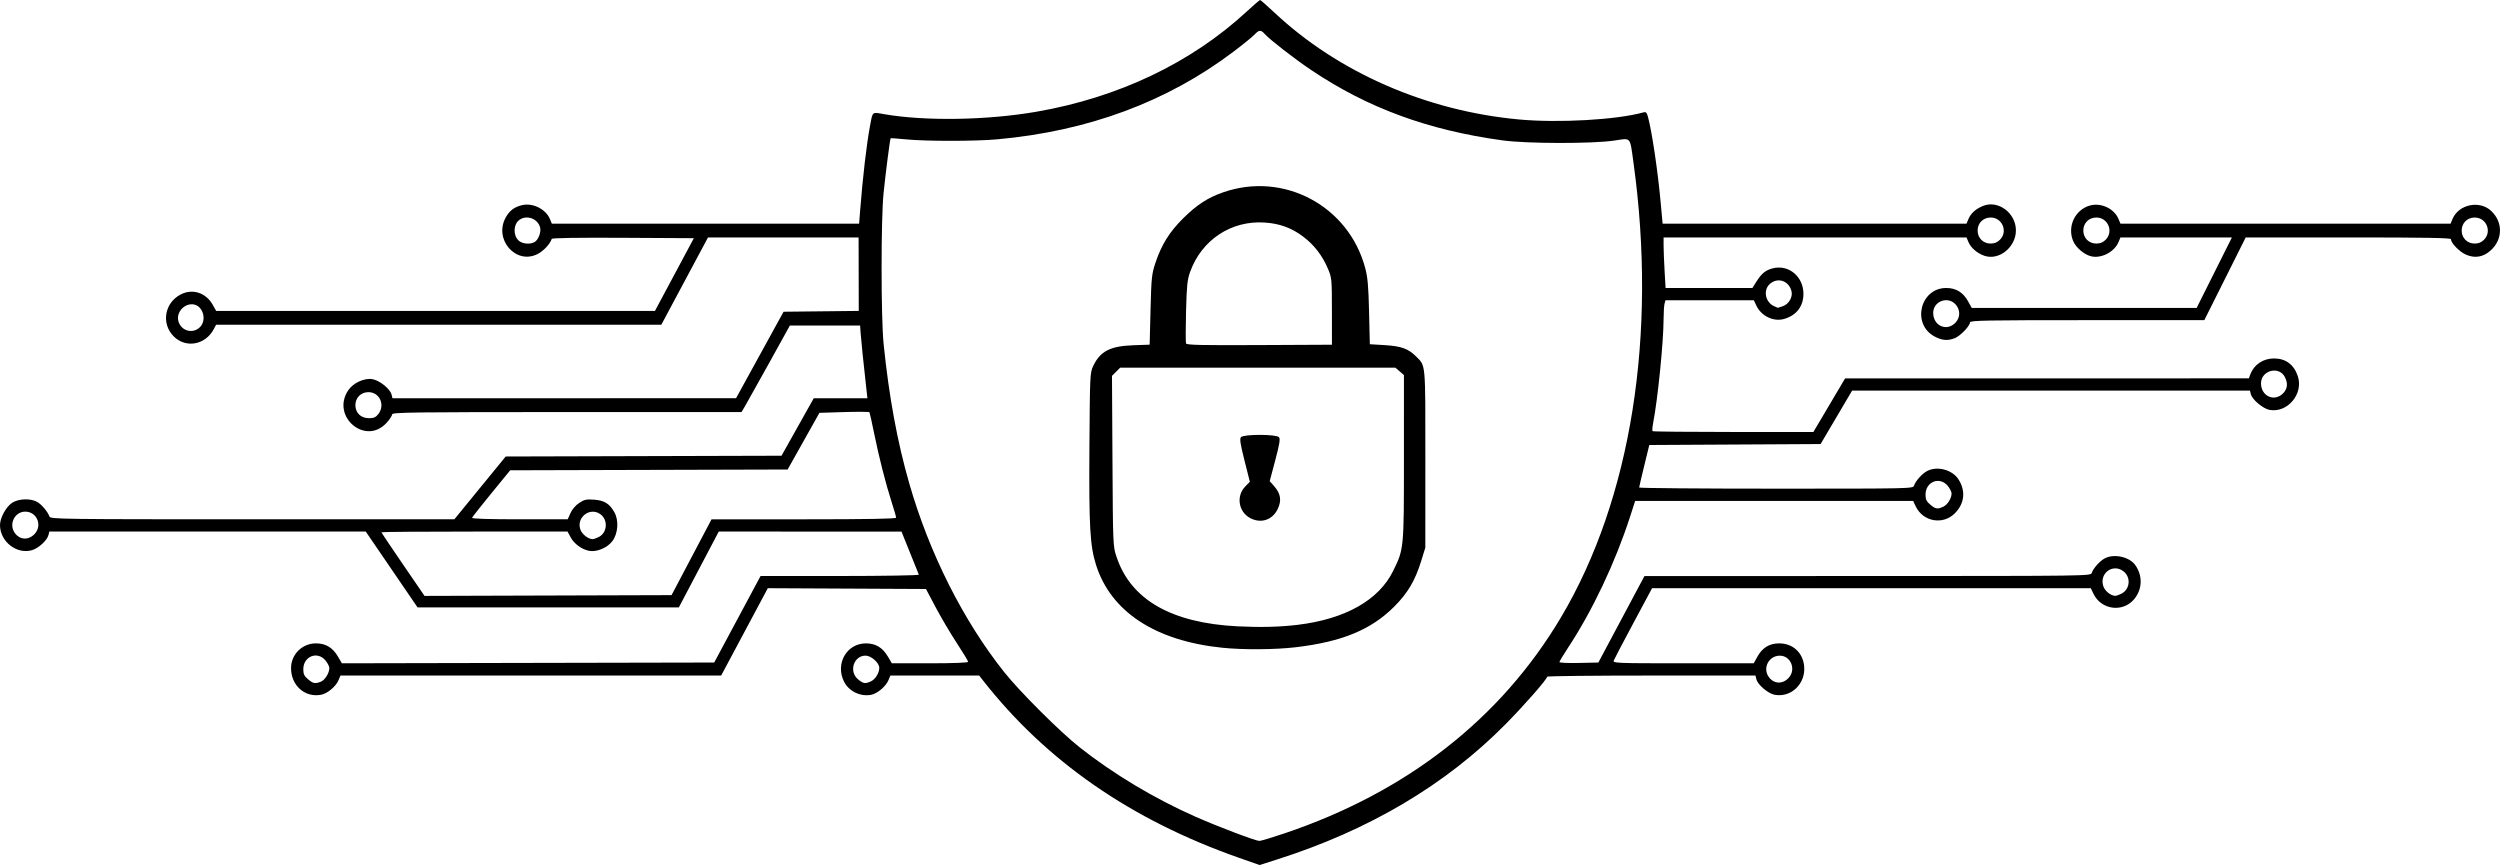 <?xml version="1.0" encoding="UTF-8" standalone="no"?>
<!-- Created with Inkscape (http://www.inkscape.org/) -->

<svg
   version="1.1"
   id="svg1"
   width="1632.015"
   height="564.703"
   viewBox="0 0 1632.015 564.703"
   xmlns="http://www.w3.org/2000/svg"
   xmlns:svg="http://www.w3.org/2000/svg">
  <defs
     id="defs1" />
  <g
     id="g1"
     transform="translate(-30,-32)">
    <path
       style="fill:#000000"
       d="M 838.884,592.003 C 768.076,567.141 712.737,528.738 671.356,475.746 L 669.212,473 H 640.227 611.243 l -1.245,3.005 c -1.637,3.953 -7.055,8.629 -11.002,9.496 -7.023,1.543 -14.712,-2.064 -17.956,-8.422 C 575.073,465.382 582.671,452 595.28,452 c 6.345,0 10.887,2.723 14.324,8.587 L 612.19,465 h 24.905 C 652.456,465 662,464.63 662,464.034 c 0,-0.532 -3.332,-6.044 -7.404,-12.25 C 650.523,445.578 644.332,435.1 640.838,428.5 l -6.353,-12 -51.627,-0.259 -51.627,-0.259 -15.226,28.509 L 500.779,473 H 376.511 252.243 l -1.245,3.005 c -1.709,4.125 -7.25,8.764 -11.399,9.543 C 229.051,487.526 220,479.509 220,468.188 220,459.193 227.234,452 236.28,452 c 6.346,0 10.888,2.723 14.326,8.591 l 2.588,4.417 121.521,-0.254 L 496.236,464.5 511.368,436.266 526.5,408.031 l 51.833,-0.015 c 28.508,-0.009 51.683,-0.398 51.5,-0.866 C 629.65,406.681 627.025,400.162 624,392.663 l -5.5,-13.635 -59.641,-0.014 L 499.218,379 486.19,403.75 473.161,428.5 H 387.869 302.576 L 285.67,403.75 268.764,379 H 165.49 62.217 l -0.57,2.271 c -0.867,3.453 -6.415,8.58 -10.663,9.852 C 40.956,394.128 30,385.576 30,374.744 c 0,-4.686 3.891,-11.823 7.898,-14.486 4.043,-2.687 11.676,-3.047 16.1,-0.759 2.917,1.508 7.178,6.501 8.323,9.751 0.583,1.655 7.796,1.75 132.454,1.75 h 131.838 l 16.75,-20.495 16.75,-20.495 90.031,-0.255 90.031,-0.255 10.517,-18.75 10.517,-18.75 h 17.523 17.523 l -0.535,-4.75 C 593.895,271.065 592.02,252.861 591.78,249 L 591.5,244.5 h -22.932 -22.932 l -13.568,24.522 c -7.462,13.487 -14.565,26.199 -15.784,28.25 L 514.067,301 H 400.034 C 299.435,301 286,301.176 286,302.497 c 0,0.823 -1.623,3.294 -3.608,5.49 -13.693,15.156 -36.464,-3.997 -25.116,-21.126 3.216,-4.854 10.509,-8.243 15.812,-7.347 4.722,0.798 11.585,6.336 12.533,10.113 L 286.217,292 398.358,291.974 510.5,291.948 526.008,263.724 541.516,235.5 l 24.542,-0.267 24.542,-0.267 -0.05,-23.981 -0.05,-23.981 -49.155,-0.002 L 492.19,187 476.948,215.5 461.705,244 H 316.378 171.051 l -1.436,2.75 c -5.454,10.441 -18.262,12.803 -26.228,4.837 -8.3,-8.3 -5.999,-21.939 4.622,-27.393 7.69,-3.949 16.417,-1.12 20.844,6.757 L 171.128,235 h 143.208 143.208 l 12.701,-23.75 12.701,-23.75 -46.22,-0.26 c -28.956,-0.163 -46.339,0.099 -46.54,0.702 -1.117,3.352 -5.345,7.888 -9.194,9.865 -14.202,7.293 -28.868,-9.578 -20.803,-23.929 2.516,-4.476 5.684,-6.83 10.752,-7.987 6.941,-1.585 15.391,2.67 18.05,9.089 L 390.243,178 H 490.536 590.829 l 0.605,-7.75 c 1.763,-22.589 4.318,-44.522 6.552,-56.25 1.8,-9.449 1.082,-8.873 9.284,-7.451 26.762,4.639 67.186,3.974 99.492,-1.636 C 760.073,95.655 807.631,72.991 843.757,39.626 848.299,35.432 852.28,32 852.604,32 c 0.324,0 4.483,3.655 9.243,8.123 41.645,39.092 99.137,64.247 159.654,69.856 25.875,2.398 63.718,0.267 81.185,-4.573 1.872,-0.519 2.332,-0.054 3.211,3.244 2.567,9.629 6.349,35.245 8.207,55.6 l 1.255,13.75 h 99.2 99.2 l 1.202,-2.901 c 1.574,-3.801 4.667,-6.627 9.431,-8.618 9.905,-4.138 21.609,4.485 21.609,15.922 0,10.903 -10.901,19.765 -20.439,16.617 -4.69,-1.548 -8.982,-5.208 -10.552,-9 L 1313.757,187 H 1214.879 1116 v 5.25 c 0,2.888 0.296,10.312 0.653,16.5 l 0.648,11.25 h 28.335 28.335 l 2.654,-4.204 c 3.373,-5.343 5.923,-7.412 10.623,-8.62 10.491,-2.696 20.192,5.481 20.044,16.895 -0.103,7.978 -4.544,13.725 -12.431,16.088 -6.942,2.08 -15.009,-1.729 -18.285,-8.632 L 1174.902,228 h -28.837 -28.836 l -0.603,2.25 c -0.332,1.238 -0.61,5.625 -0.619,9.75 -0.032,15.067 -3.759,52.285 -6.831,68.218 -0.5,2.595 -0.67,4.958 -0.378,5.25 0.292,0.292 24.035,0.532 52.762,0.532 h 52.23 l 10.353,-17.492 10.353,-17.492 131.775,-0.008 131.775,-0.008 1.042,-2.75 c 2.378,-6.277 8.35,-10.25 15.409,-10.25 7.654,0 13.034,4.027 15.545,11.637 3.808,11.538 -6.816,24.129 -18.509,21.935 -4.239,-0.795 -11.28,-6.704 -12.158,-10.201 L 1498.783,287 h -129.859 -129.859 l -10.283,17.44 -10.283,17.44 -55.918,0.31 -55.918,0.31 -3.285,13.5 c -1.807,7.425 -3.306,13.838 -3.332,14.25 -0.025,0.412 40.198,0.75 89.386,0.75 88.635,0 89.438,-0.018 90.069,-2.005 0.943,-2.97 5.34,-7.861 8.568,-9.531 6.63,-3.428 16.38,-0.831 20.428,5.442 4.881,7.563 3.99,15.841 -2.393,22.225 -7.78,7.78 -20.759,5.44 -25.525,-4.604 L 1278.906,359 h -90.733 -90.733 l -3.307,10.25 c -9.633,29.858 -24.645,61.564 -40.567,85.68 -3.061,4.636 -5.566,8.812 -5.566,9.28 0,0.467 5.718,0.724 12.706,0.57 l 12.706,-0.28 15.044,-28.222 15.044,-28.222 145.683,-0.028 c 144.923,-0.028 145.686,-0.038 146.319,-2.033 0.943,-2.97 5.34,-7.861 8.568,-9.531 6.114,-3.162 16.02,-0.956 19.847,4.418 5.042,7.081 4.637,16.139 -1.008,22.57 -7.525,8.571 -21.371,6.521 -26.314,-3.896 L 1394.906,416 H 1251.69 1108.474 l -12.19,22.75 c -6.705,12.512 -12.484,23.538 -12.844,24.5 -0.617,1.651 1.956,1.75 45.378,1.75 h 46.032 l 2.325,-4.211 c 3.301,-5.979 7.881,-8.789 14.325,-8.789 8.836,0 15.41,6.008 16.261,14.86 1.101,11.456 -8.485,20.728 -19.327,18.694 -4.186,-0.785 -10.965,-6.55 -11.85,-10.077 L 1175.962,473 h -67.981 c -37.389,0 -67.986,0.338 -67.991,0.75 -0.023,1.647 -14.785,18.496 -27.268,31.124 -39.042,39.492 -88.922,69.026 -148.838,88.126 l -11.616,3.703 z m 29.492,-15.928 c 80.051,-26.961 141.437,-74.941 180.787,-141.305 45.707,-77.086 62.748,-184.322 47.16,-296.77 -2.368,-17.078 -1.354,-15.922 -12.482,-14.242 -14.107,2.13 -56.938,2.07 -72.841,-0.102 -48.619,-6.64 -88.08,-21.131 -124.972,-45.891 -10.952,-7.351 -27.171,-19.936 -30.433,-23.616 -2.479,-2.795 -3.725,-2.709 -6.671,0.461 -1.333,1.435 -7.599,6.514 -13.924,11.286 -43.24,32.624 -94.717,51.697 -154,57.058 -14.331,1.296 -46.241,1.312 -59.426,0.03 -5.459,-0.531 -10.032,-0.857 -10.162,-0.724 -0.403,0.411 -3.264,22.604 -4.608,35.741 -1.737,16.986 -1.722,81.334 0.024,98.5 3.481,34.233 8.914,63.805 16.713,90.978 13.075,45.552 35.319,89.766 62.041,123.314 10.236,12.851 36.363,38.902 49.162,49.019 22.017,17.404 48.934,33.536 75.582,45.298 14.908,6.58 39.152,15.771 41.802,15.846 0.895,0.025 8.207,-2.17 16.249,-4.879 z M 828,454.864 c -43.787,-4.481 -72.794,-23.485 -82.486,-54.042 -3.978,-12.542 -4.682,-25.092 -4.334,-77.323 0.31,-46.475 0.387,-48.143 2.44,-52.5 4.584,-9.73 11.077,-13.084 26.38,-13.626 l 10.5,-0.372 0.574,-22.751 c 0.525,-20.82 0.79,-23.402 3.117,-30.418 3.986,-12.017 9.201,-20.412 18.221,-29.333 8.999,-8.902 16.067,-13.481 26.253,-17.009 39.4,-13.647 81.661,8.897 92.52,49.355 1.654,6.164 2.152,11.764 2.554,28.76 l 0.5,21.106 9.832,0.599 c 10.668,0.65 15.281,2.314 20.284,7.317 6.451,6.451 6.146,3.118 6.125,66.871 l -0.019,58 -2.792,9 c -3.92,12.635 -8.737,20.738 -17.584,29.582 -15.02,15.014 -34.025,22.853 -64.079,26.431 -13.446,1.601 -34.308,1.754 -48.006,0.352 z m 49,-14.956 c 31.116,-3.721 53.135,-16.133 62.46,-35.209 7.059,-14.44 7.022,-14.054 7.032,-74.035 l 0.008,-53.835 -2.806,-2.415 L 940.888,272 h -89.808 -89.808 l -2.683,2.683 -2.683,2.683 0.315,55.567 c 0.312,55.126 0.333,55.623 2.647,62.567 9.34,28.033 35.81,43.212 79.131,45.376 14.801,0.739 27.327,0.429 39,-0.967 z m -30.938,-69.736 c -7.58,-4.065 -9.195,-14.343 -3.223,-20.508 l 3.065,-3.164 -3.491,-13.851 c -2.704,-10.727 -3.229,-14.166 -2.33,-15.25 1.676,-2.019 23.17,-2.004 24.848,0.018 0.92,1.109 0.389,4.384 -2.44,15.047 l -3.616,13.629 3.013,3.432 c 4.206,4.791 4.864,9.288 2.173,14.849 -3.456,7.139 -10.98,9.563 -17.999,5.799 z m 53.419,-134.906 c -0.019,-21.402 -0.064,-21.874 -2.723,-28.122 -3.567,-8.385 -8.953,-15.334 -16.015,-20.662 -7.597,-5.732 -15.373,-8.57 -25.243,-9.21 -21.85,-1.418 -41.111,11.383 -48.613,32.309 -1.799,5.019 -2.199,8.917 -2.631,25.618 -0.28,10.835 -0.284,20.285 -0.01,21 0.402,1.047 9.742,1.255 47.877,1.068 L 899.5,257.034 Z M 239.387,477.043 c 2.688,-1.022 5.613,-5.669 5.613,-8.917 0,-1.085 -1.165,-3.357 -2.589,-5.05 C 237.139,456.812 228,460.483 228,468.866 c 0,3.19 0.596,4.458 3.077,6.545 3.369,2.835 4.541,3.065 8.31,1.632 z m 359.141,-0.238 C 601.403,475.495 604,471.303 604,467.973 604,464.69 598.724,460 595.031,460 c -7.712,0 -11.025,10.303 -4.955,15.411 3.454,2.906 4.686,3.11 8.451,1.394 z M 1197.75,474.407 c 4.927,-5.514 1.227,-14.444 -5.955,-14.375 -7.119,0.069 -11.253,8.014 -7.189,13.818 3.312,4.728 9.193,4.978 13.143,0.557 z M 481.449,395.757 494.5,371.015 l 60.25,-0.007 c 41.679,-0.005 60.25,-0.333 60.25,-1.065 0,-0.582 -1.329,-5.194 -2.954,-10.25 -3.927,-12.22 -8.272,-29.3 -11.46,-45.052 -1.432,-7.073 -2.78,-13.148 -2.996,-13.5 -0.216,-0.352 -7.652,-0.415 -16.523,-0.14 l -16.13,0.5 -10.385,18.5 -10.385,18.5 -90.555,0.255 -90.555,0.255 -12.278,15.014 c -6.753,8.257 -12.428,15.455 -12.611,15.994 C 337.953,370.647 349.148,371 369.224,371 h 31.391 l 1.786,-4.048 c 1.068,-2.42 3.35,-5.083 5.675,-6.621 3.334,-2.206 4.72,-2.514 9.702,-2.153 6.739,0.487 10.072,2.538 13.268,8.161 3.056,5.377 2.448,14.014 -1.336,18.974 -3.302,4.329 -10.177,7.197 -15.056,6.282 -4.857,-0.911 -9.82,-4.534 -12.155,-8.873 l -2,-3.716 -60.75,-0.003 c -33.413,-0.001 -60.75,0.204 -60.75,0.457 0,0.253 6.333,9.706 14.073,21.006 l 14.073,20.546 80.627,-0.256 80.627,-0.256 z m 933.459,23.79 c 5.606,-2.899 6.321,-10.648 1.344,-14.563 -6.866,-5.401 -15.974,1.271 -13.202,9.67 1.044,3.162 4.795,6.214 7.749,6.305 0.715,0.022 2.564,-0.614 4.109,-1.413 z M 52.75,380.407 C 57.789,374.767 53.984,366 46.498,366 c -6.883,0 -10.915,8.103 -6.891,13.849 3.312,4.728 9.193,4.978 13.143,0.557 z m 368.216,2.111 c 5.589,-2.89 6.08,-11.27 0.874,-14.916 -7.01,-4.91 -16.091,2.553 -12.793,10.513 1.182,2.853 5.04,5.762 7.752,5.846 0.715,0.022 2.59,-0.627 4.167,-1.443 z m 877.562,-19.712 c 2.823,-1.286 5.472,-5.488 5.472,-8.679 0,-1.085 -1.165,-3.357 -2.589,-5.05 -5.272,-6.265 -14.411,-2.594 -14.411,5.789 0,3.19 0.596,4.458 3.077,6.545 3.454,2.906 4.686,3.11 8.451,1.394 z M 276.927,302.365 C 281.625,296.393 277.87,288 270.5,288 c -4.877,0 -8.5,3.623 -8.5,8.5 0,5.05 3.605,8.5 8.882,8.5 3.101,0 4.428,-0.578 6.045,-2.635 z M 1520.75,288.407 c 2.603,-2.913 2.862,-6.322 0.787,-10.335 -3.826,-7.399 -15.537,-4.263 -15.537,4.161 0,8.638 9.133,12.461 14.75,6.175 z M 160.545,245.545 c 4.537,-4.537 2.118,-13.612 -3.938,-14.77 -5.938,-1.135 -11.661,4.889 -10.195,10.73 1.638,6.525 9.423,8.75 14.133,4.039 z M 1193.881,231.892 c 3.87,-1.349 6.556,-6.002 5.626,-9.749 -1.699,-6.847 -8.86,-9.323 -14.051,-4.858 -4.742,4.079 -3.053,12.275 3.044,14.77 1.1,0.45 2.045,0.847 2.101,0.882 0.055,0.035 1.532,-0.435 3.28,-1.045 z M 378.929,190.038 c 2.446,-1.309 4.436,-6.451 3.673,-9.491 -1.566,-6.24 -9.662,-8.718 -14.287,-4.373 -3.119,2.931 -3.19,9.264 -0.14,12.511 2.32,2.469 7.46,3.116 10.754,1.353 z m 956.617,-1.493 C 1340.938,183.153 1337.134,174 1329.5,174 c -4.877,0 -8.5,3.623 -8.5,8.5 0,4.877 3.623,8.5 8.5,8.5 2.479,0 4.351,-0.76 6.045,-2.455 z M 1292.96,251.697 C 1277.801,243.681 1283.435,220 1300.5,220 c 6.444,0 11.024,2.81 14.325,8.789 l 2.325,4.211 h 73.421 73.421 l 11.508,-23 11.508,-23 h -36.383 -36.383 l -1.202,2.901 c -2.605,6.29 -10.551,10.695 -17.249,9.564 -4.681,-0.791 -10.516,-5.559 -12.441,-10.167 -3.985,-9.537 1.343,-20.589 11.181,-23.191 7.233,-1.913 15.673,2.143 18.46,8.873 L 1414.243,178 H 1522 1629.757 l 1.251,-3.02 c 3.965,-9.573 17.629,-12.449 25.226,-5.31 7.897,7.422 7.676,18.811 -0.505,25.994 -4.831,4.241 -10.227,5.094 -16.021,2.531 C 1635.505,196.336 1630,190.643 1630,188.156 1630,187.293 1613.015,187 1563.004,187 h -66.996 l -13.507,27 -13.507,27 h -76.496 c -66.523,0 -76.496,0.191 -76.496,1.465 0,2.273 -6.105,8.681 -9.702,10.184 -4.644,1.941 -8.371,1.675 -13.338,-0.952 z m 13.79,-9.291 c 3.046,-3.409 2.961,-8.347 -0.202,-11.761 -5.126,-5.531 -14.548,-1.914 -14.548,5.586 0,8.638 9.133,12.461 14.75,6.175 z m 97.796,-53.861 C 1409.938,183.153 1406.134,174 1398.5,174 c -4.877,0 -8.5,3.623 -8.5,8.5 0,4.877 3.623,8.5 8.5,8.5 2.479,0 4.351,-0.76 6.045,-2.455 z m 247,0 C 1656.938,183.153 1653.134,174 1645.5,174 c -4.877,0 -8.5,3.623 -8.5,8.5 0,4.877 3.623,8.5 8.5,8.5 2.479,0 4.351,-0.76 6.045,-2.455 z"
       id="path1" />
  </g>
</svg>

